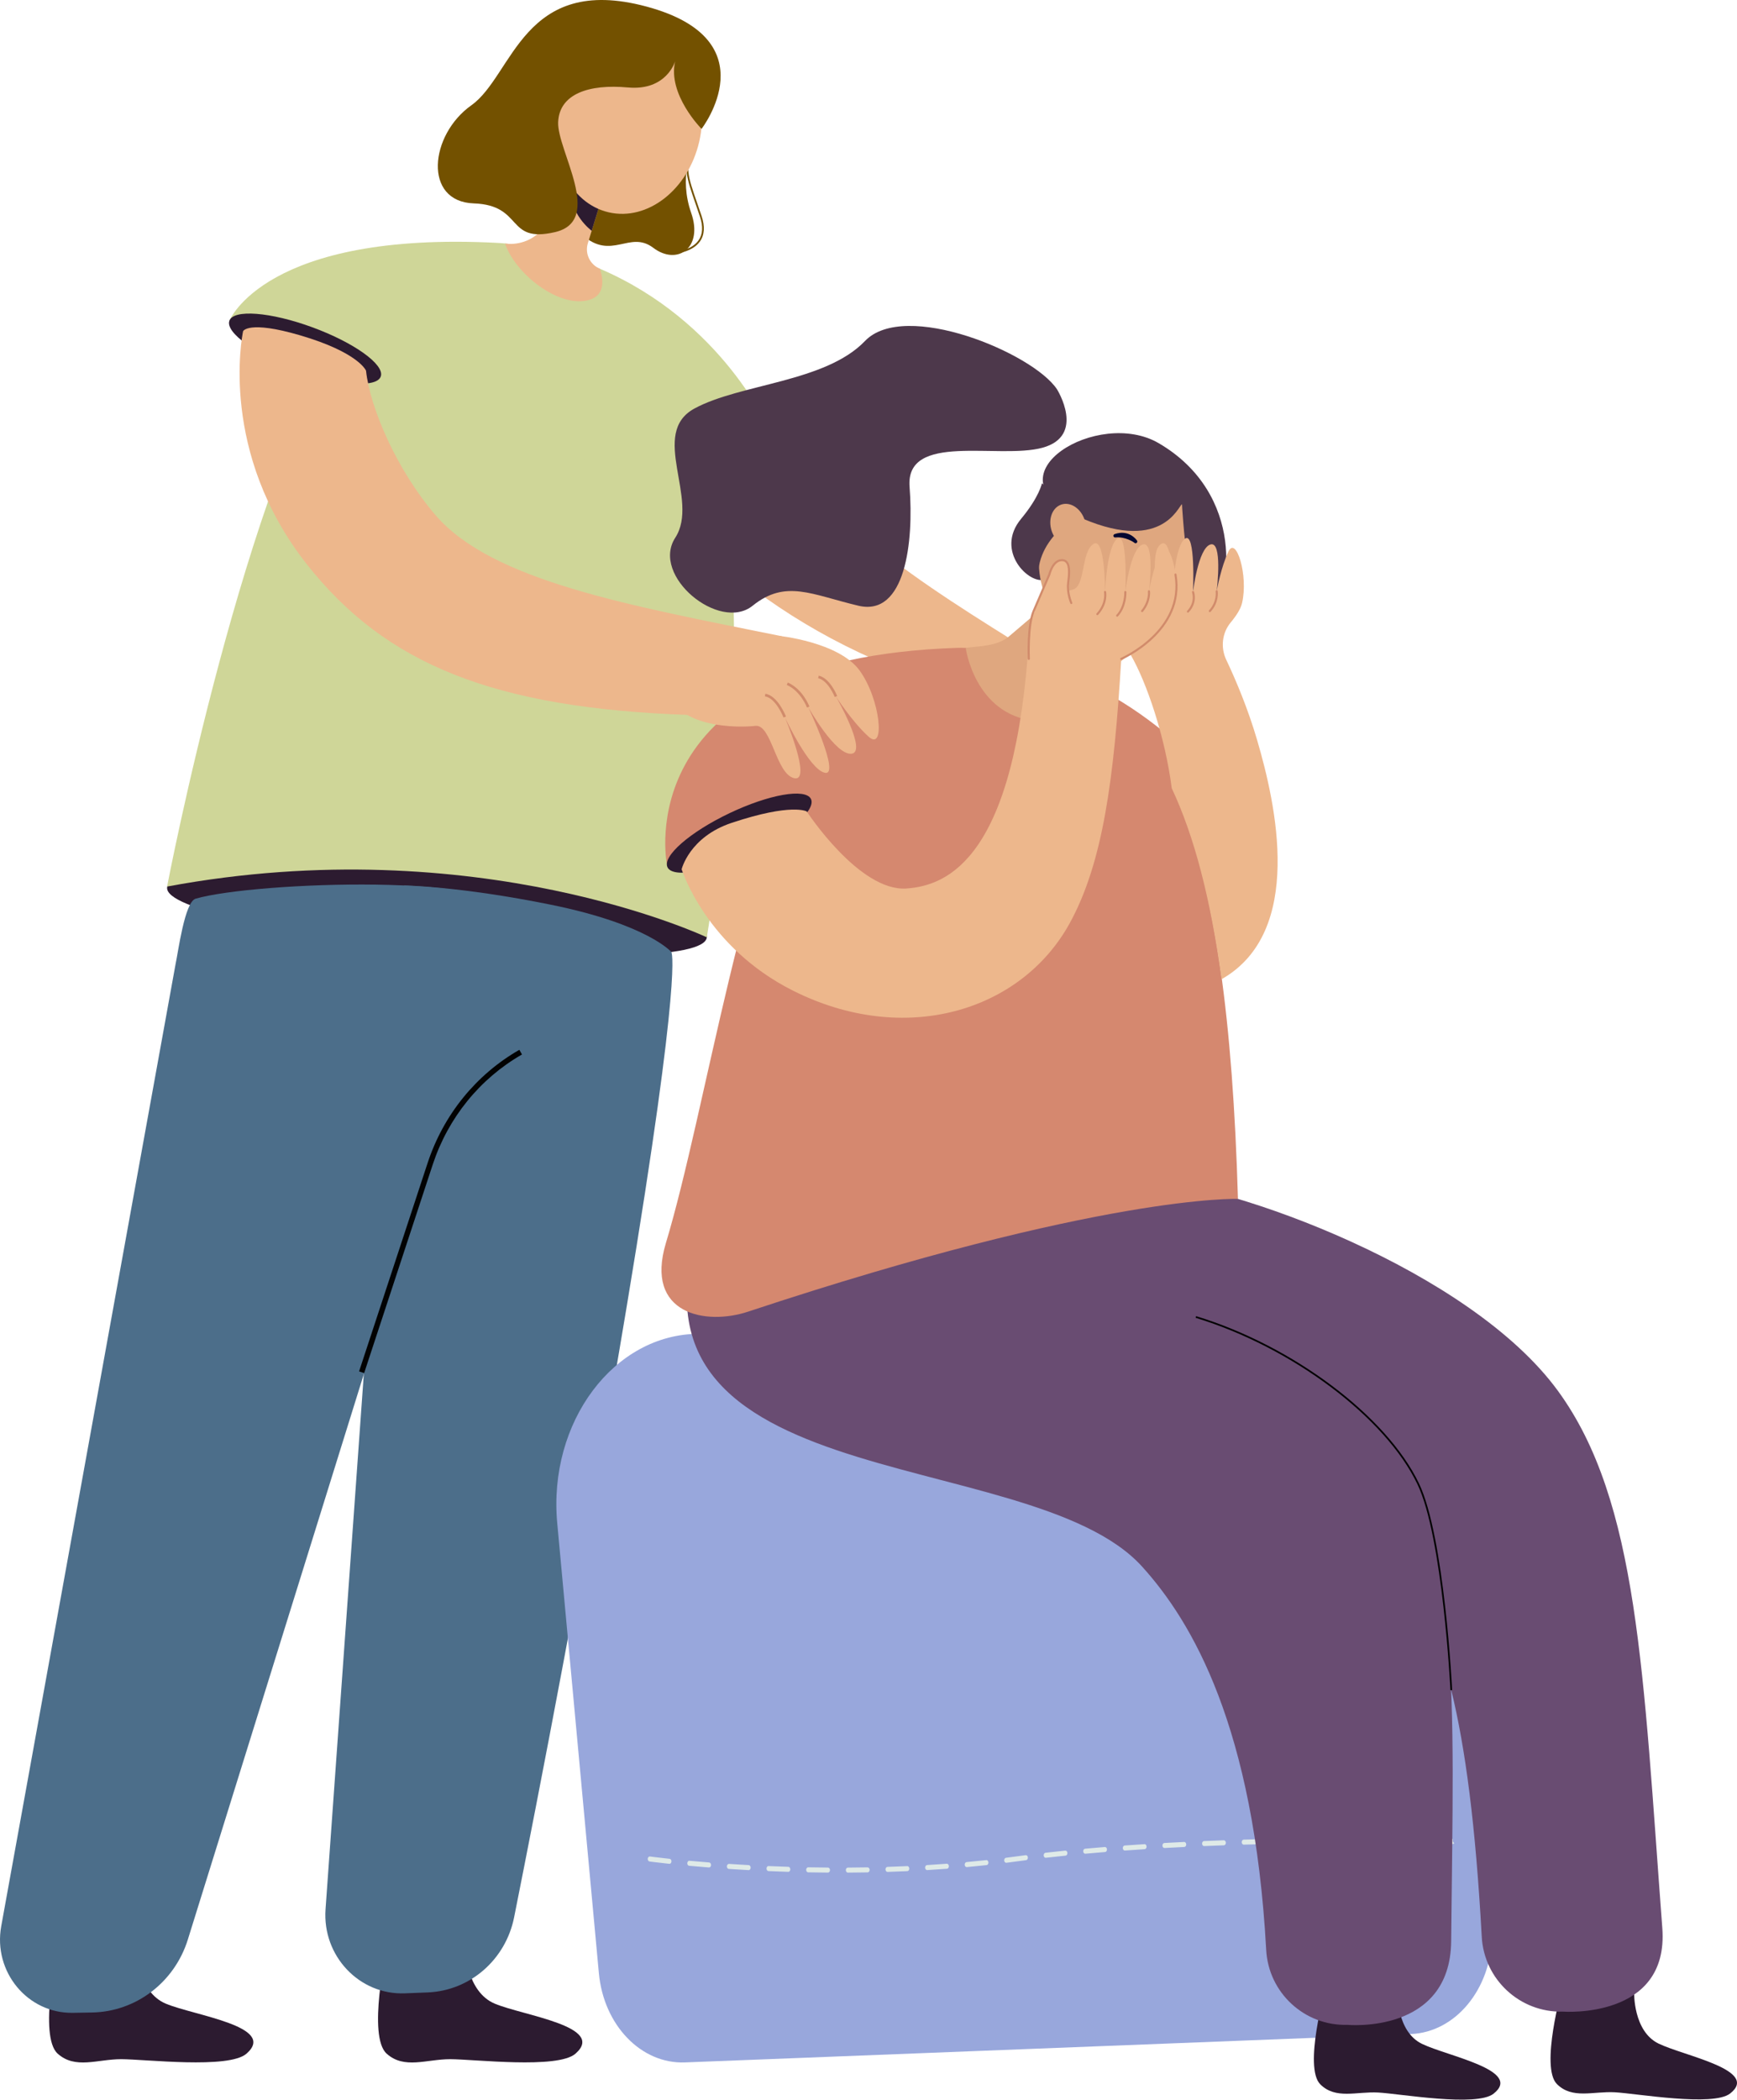 <?xml version="1.0" encoding="UTF-8"?>
<svg id="Capa_2" data-name="Capa 2" xmlns="http://www.w3.org/2000/svg" viewBox="0 0 231.603 279.917">
  <g id="Capa_1-2" data-name="Capa 1">
    <g>
      <g>
        <path d="M141.097,94.775c-26.488-3.624-45.273-17.217-55.356-30.896-11.207-15.203-5.124-35.079,14.364-8.424,12.03,16.455,24.662,23.421,40.993,33.707v5.613Z" style="fill: #edb78c;"/>
        <path d="M22.283,118.313c-.279,2.883,15.676,6.041,35.661,7.863,19.985,1.823,36.02,1.667,36.299-1.216,.279-2.883-15.303-7.402-35.288-9.225-19.985-1.823-36.393-.306-36.672,2.578Z" style="fill: #2c1b30;"/>
        <path d="M46.536,43.178s9.1-14.225,28.563-8.975c19.464,5.251,28.311,34.474,19.144,90.757,0,0-30.507-14.491-71.964-6.769,0,0,10.403-54.416,24.256-75.014Z" style="fill: #cfd698;"/>
        <path d="M30.581,42.77l14.231,8.403s34.913,11.853,44.8,12.329c9.886,.476,12.979-6.158,12.979-6.158,0,0-6.159-14.471-22.623-21.523-1.546-.665-3.161-1.09-4.868-1.616-2.865-.881-5.782-1.666-8.726-1.821-31.052-1.629-35.792,10.386-35.792,10.386Z" style="fill: #cfd698;"/>
        <g>
          <path d="M89.359,33.868v-.234c.025,0,2.668-.032,3.77-1.573,.572-.8,.637-1.876,.193-3.197-.209-.622-.403-1.185-.582-1.701-1.229-3.558-1.689-4.889-.566-7.308l.212,.099c-1.083,2.333-.665,3.542,.575,7.132,.179,.517,.374,1.081,.583,1.703,.469,1.398,.394,2.545-.225,3.409-1.172,1.639-3.847,1.67-3.96,1.671Z" style="fill: #735100;"/>
          <path d="M92.28,19.904s-1.781,3.735-.127,8.459c1.654,4.724-1.882,7.078-5.048,4.675-3.166-2.403-5.556,1.79-9.496-1.746-3.94-3.536,14.671-11.387,14.671-11.387Z" style="fill: #735100;"/>
          <path d="M67.375,32.475c2,.243,3.979-.589,5.172-2.212l3.741-5.085,1.085-1.476,6.383-8.679-3.033,9.824-1.822,5.896-.519,1.681c-.424,1.372,.265,2.831,1.584,3.398l.023,.01c.46,1.372,.915,4.05-2.357,4.314-3.845,.31-8.985-3.85-10.29-7.673,.011,.001,.021,.003,.032,.004Z" style="fill: #edb78c;"/>
          <path d="M76.317,25.009c-.011,.056-.02,.112-.028,.168-.508,3.276,2.589,5.578,2.589,5.578l.025-.013,1.822-5.896c-.964-.63-2.372-1.374-3.35-1.145-.511,.12-.904,.504-1.057,1.308Z" style="fill: #2c1b30;"/>
          <path d="M93.227,18.899c1.481-6.396-1.521-12.553-6.704-13.754-5.184-1.201-10.587,3.011-12.068,9.406-1.481,6.396,1.52,12.553,6.704,13.754,5.184,1.201,10.587-3.011,12.068-9.406Z" style="fill: #edb78c;"/>
          <path d="M75.305,16.589c.828,1.261,2.291,1.71,3.267,1.001,.976-.708,1.096-2.305,.268-3.567-.828-1.261-2.291-1.71-3.267-1.001-.976,.708-1.096,2.305-.268,3.567Z" style="fill: #edb78c;"/>
          <path d="M90.022,8.167s-1.133,3.971-6.309,3.494c-5.176-.477-9.129,.844-9.292,4.615-.163,3.771,6.188,13.143-.429,14.671-6.617,1.528-4.098-3.595-10.833-3.832-6.735-.237-5.904-9.111-.311-13.078,5.594-3.966,6.857-17.598,23.361-13.159,16.504,4.44,7.333,16.303,7.333,16.303,0,0-4.559-4.58-3.521-9.015Z" style="fill: #735100;"/>
        </g>
        <path d="M30.581,42.77c-.539,1.571,3.544,4.504,9.119,6.552,5.576,2.048,10.532,2.435,11.071,.864,.539-1.571-3.544-4.505-9.119-6.552-5.576-2.048-10.532-2.435-11.071-.864Z" style="fill: #2c1b30;"/>
        <path d="M91.999,95.319c-26.179-.889-40.59-6.766-51.105-20.115-11.687-14.837-8.626-30.349-8.482-31.051,0,0,.68-1.477,7.579,.543,7.847,2.297,8.814,4.722,8.814,4.722,.533,4.967,4.119,13.3,9.313,19.312,7.533,8.717,25.787,11.994,46.131,16.09l-12.251,10.5Z" style="fill: #edb78c;"/>
        <path d="M62.022,259.888s.141,5.645,3.961,7.237c3.819,1.592,14.886,3.029,10.751,6.659-2.373,2.082-13.556,.736-16.713,.736s-6.122,1.376-8.468-.737c-2.581-2.325,0-13.895,0-13.895,0,0,2.724,1.419,5.174,1.356,3.531-.092,5.294-1.355,5.294-1.355Z" style="fill: #2c1b30;"/>
        <path d="M18.158,259.887s.141,5.645,3.961,7.237c3.82,1.592,14.887,3.029,10.751,6.658-2.373,2.082-13.556,.737-16.713,.737-3.157,0-6.122,1.376-8.468-.737-2.581-2.325,0-13.895,0-13.895,0,0,2.724,1.419,5.174,1.356,3.531-.092,5.294-1.355,5.294-1.355Z" style="fill: #2c1b30;"/>
        <path d="M89.512,126.916s1.605,1.859-5.937,47.185c-5.444,32.722-11.872,65.696-15.025,81.504-1.128,5.655-5.884,9.789-11.52,10.015l-3.029,.122c-6.094,.244-11.04-4.991-10.595-11.215l7.651-106.948,2.813-29.532s7.429,.095,19.595,2.568c12.907,2.623,16.047,6.3,16.047,6.3Z" style="fill: #4c6e8a;"/>
        <path d="M67.553,122.023L25.048,258.564c-1.779,5.716-6.924,9.632-12.786,9.732l-2.555,.043c-6.032,.103-10.643-5.474-9.544-11.544L23.415,128.498c.338-1.525,1.202-8.265,2.673-8.69,7.972-2.299,42.248-3.432,41.465,2.215Z" style="fill: #4c6e8a;"/>
        <path d="M48.556,183.051l-.679-.224,9.141-27.789c2.111-6.417,6.453-11.773,12.228-15.082l.355,.621c-5.621,3.221-9.849,8.436-11.905,14.685l-9.141,27.789Z" style="fill: #020202;"/>
      </g>
      <g>
        <path d="M188.122,271.167l-96.789,3.785c-5.838,.228-10.839-4.953-11.482-11.894l-5.552-59.997c-1.247-13.468,7.572-25.243,18.905-25.243h96.12c6.3,0,11.356,6.219,11.179,13.748l-1.568,66.613c-.166,7.067-4.904,12.758-10.814,12.989Z" style="fill: #98a7dc;"/>
        <path d="M113.044,249.648c-.145,0-.264-.149-.264-.333,0-.184,.117-.335,.263-.335,.869-.005,1.75-.015,2.641-.031,.149,.013,.266,.145,.269,.329,.002,.185-.115,.337-.261,.339-.893,.016-1.776,.027-2.646,.031h-.001Zm-2.644-.003h-.001c-.899-.007-1.781-.019-2.647-.035-.146-.003-.262-.155-.26-.339,.002-.183,.12-.329,.264-.329h.004c.864,.017,1.745,.028,2.642,.035,.146,.001,.264,.152,.263,.336-.001,.184-.119,.332-.265,.332Zm7.932-.093c-.143,0-.261-.144-.264-.326-.004-.184,.112-.338,.258-.342,.871-.028,1.752-.061,2.639-.102,.143-.017,.269,.138,.274,.322,.006,.184-.108,.34-.255,.346-.889,.041-1.771,.075-2.645,.102h-.007Zm-13.22-.009h-.007c-.906-.028-1.789-.061-2.646-.099-.146-.006-.26-.161-.255-.346,.005-.184,.123-.342,.273-.322,.856,.036,1.737,.069,2.641,.098,.146,.005,.261,.158,.258,.343-.004,.182-.121,.326-.264,.326Zm-5.286-.228s-.008,0-.012,0c-.92-.05-1.803-.104-2.645-.16-.146-.01-.258-.167-.25-.351,.008-.185,.136-.323,.278-.317,.841,.056,1.721,.11,2.639,.161,.146,.008,.259,.164,.253,.348-.006,.18-.123,.32-.264,.32Zm23.789-.004c-.14,0-.257-.139-.264-.318-.007-.184,.106-.341,.252-.35,.874-.053,1.753-.112,2.636-.179,.142-.01,.271,.13,.28,.314,.009,.184-.102,.342-.248,.353-.885,.067-1.767,.127-2.643,.179-.004,0-.009,0-.013,0Zm-29.072-.348c-.006,0-.011,0-.017,0-.956-.076-1.84-.151-2.642-.226-.146-.013-.255-.173-.244-.357,.011-.184,.137-.325,.283-.309,.801,.073,1.682,.149,2.637,.225,.146,.011,.256,.17,.247,.354-.009,.177-.125,.313-.263,.313Zm34.349-.051c-.137,0-.253-.134-.263-.31-.01-.184,.099-.344,.245-.357,.892-.082,1.777-.171,2.632-.264,.144-.018,.274,.12,.286,.304,.013,.184-.095,.346-.241,.362-.857,.094-1.745,.183-2.639,.265-.006,0-.013,0-.019,0Zm-39.626-.436c-.007,0-.015,0-.022-.001-1.68-.18-2.633-.31-2.643-.311-.145-.02-.25-.185-.234-.368,.016-.183,.144-.316,.291-.297,.009,.001,.958,.13,2.631,.31,.146,.015,.254,.177,.241,.361-.012,.175-.127,.306-.263,.306Zm44.894-.139c-.134,0-.249-.128-.263-.3-.015-.184,.091-.348,.237-.366,.432-.055,.864-.112,1.296-.171,.442-.06,.886-.12,1.333-.177,.145-.015,.275,.115,.29,.298,.015,.184-.091,.348-.236,.367-.446,.057-.889,.116-1.33,.177-.433,.059-.867,.117-1.301,.172-.009,0-.018,.001-.027,.001Zm5.263-.668c-.135,0-.251-.131-.263-.304-.013-.184,.094-.347,.24-.363,.871-.099,1.751-.194,2.638-.285,.148-.014,.273,.123,.285,.307,.012,.184-.097,.345-.243,.36-.884,.09-1.763,.185-2.633,.285-.008,0-.016,.001-.024,.001Zm5.273-.539c-.137,0-.254-.134-.263-.311-.01-.184,.099-.344,.245-.357,.876-.08,1.756-.155,2.639-.227,.144-.008,.271,.128,.281,.312,.009,.184-.101,.343-.247,.355-.882,.071-1.761,.147-2.635,.226-.006,0-.013,0-.019,0Zm5.276-.427c-.139,0-.255-.137-.263-.315-.008-.184,.103-.342,.249-.353,.88-.063,1.762-.123,2.643-.179,.152-.014,.27,.133,.277,.317,.007,.184-.105,.341-.251,.351-.88,.056-1.761,.115-2.639,.178-.005,0-.01,0-.015,0Zm5.284-.336c-.141,0-.258-.14-.264-.319-.007-.184,.107-.341,.253-.349,.884-.049,1.767-.095,2.646-.138,.136-.011,.269,.136,.275,.321,.006,.184-.108,.34-.254,.347-.878,.043-1.76,.089-2.643,.138-.004,0-.008,0-.012,0Zm5.287-.258c-.142,0-.259-.142-.264-.323-.005-.184,.11-.339,.255-.345,.888-.038,1.77-.072,2.645-.104,.144,.004,.268,.14,.272,.325,.004,.184-.111,.338-.257,.344-.874,.032-1.756,.066-2.642,.103-.003,0-.006,0-.009,0Zm5.288-.191c-.143,0-.261-.144-.264-.326-.003-.185,.112-.338,.258-.342,.892-.027,1.775-.051,2.646-.073h.005c.144,0,.262,.145,.264,.328,.003,.184-.113,.337-.259,.341-.87,.021-1.752,.046-2.643,.073h-.006Zm27.85-.093c-.014,0-.028,0-.042,0-.159-.004-.627-.017-1.365-.033-.146-.003-.262-.155-.26-.34,.002-.184,.131-.322,.269-.328,.739,.016,1.208,.029,1.367,.033l.058,.002-.004,.333,.186,.241c-.067,.083-.135,.094-.21,.094Zm-22.561-.038c-.144,0-.262-.146-.264-.329-.002-.185,.114-.336,.26-.339,.898-.018,1.781-.033,2.646-.045h.003c.145,0,.263,.147,.264,.33,.002,.185-.115,.336-.261,.338-.865,.013-1.747,.028-2.644,.045h-.004Zm18.514-.044h-.003c-.784-.012-1.669-.023-2.643-.033-.146-.001-.263-.152-.262-.337,.001-.184,.119-.332,.264-.332h.002c.975,.009,1.861,.021,2.646,.033,.146,.002,.263,.154,.261,.338-.002,.183-.12,.33-.264,.33Zm-13.224-.033c-.145,0-.263-.148-.264-.332-.001-.185,.116-.336,.262-.337,.907-.009,1.79-.015,2.646-.019h0c.146,0,.264,.149,.265,.333,0,.185-.118,.335-.263,.336-.856,.004-1.738,.01-2.644,.019h-.002Zm7.935-.019h0c-.835-.004-1.714-.006-2.633-.006-.146,0-.269-.15-.269-.334,0-.193,.13-.348,.29-.333,.9,0,1.78,.001,2.615,.005,.146,0,.264,.151,.263,.336,0,.184-.119,.333-.264,.333Z" style="fill: #dfeae8;"/>
      </g>
      <g>
        <path d="M88.916,115.162l18.095-9.365s34.988,10.348,44.783,10.429c9.795,.082,13.848-7.082,13.848-7.082,0,0-7.9-13.409-24.457-19.736-1.555-.597-3.185-1.128-4.893-1.581-2.868-.759-5.784-1.554-8.7-1.457-44.118,1.466-38.677,28.792-38.677,28.792Z" style="fill: #d5886f;"/>
        <path d="M186.336,265.643s-.153,5.186,3.271,6.838c3.425,1.652,13.505,3.524,9.53,6.646-2.281,1.792-12.473-.002-15.369-.161-2.897-.158-5.685,.956-7.732-1.1-2.251-2.262,.696-12.747,.696-12.747,0,0,2.429,1.438,4.679,1.503,3.244,.092,4.925-.979,4.925-.979Z" style="fill: #2c1b30;"/>
        <path d="M217.888,265.61s-.153,5.186,3.271,6.838c3.425,1.652,13.505,3.524,9.53,6.646-2.281,1.792-12.473-.003-15.369-.161-2.897-.158-5.685,.956-7.732-1.1-2.252-2.262,.696-12.747,.696-12.747,0,0,2.428,1.438,4.679,1.503,3.244,.092,4.925-.979,4.925-.979Z" style="fill: #2c1b30;"/>
        <path d="M221.644,257.044c-2.564-33.973-3.169-56.896-13.919-71.624-11.766-16.119-43.31-27.519-55.473-28.23-19.835-1.16-29.182,1.793-29.182,1.793-14.888,30.961,8.432,35.068,25.683,35.915,.569,.028,1.142,.06,1.716,.096,10.444,.658,29.014,3.311,36.042,13.688,5.566,8.218,9.428,19.755,11.057,49.513,.312,5.71,5.103,10.139,10.819,9.983,0,0,14.179,1.085,13.257-11.134Z" style="fill: #694c72;"/>
        <path d="M193.492,258.793c.338-34.068,1.395-51.461-8.83-66.558-6.569-9.699-16.448-17.021-29.363-21.761-9.217-3.383-20.058-5.459-32.221-6.17-19.835-1.16-28.748-3.555-28.748-3.555-16.053,39.632,42.668,31.219,57.955,48.104,6.661,7.358,14.915,21.35,16.543,51.108,.313,5.71,5.103,10.139,10.82,9.983,0,0,13.721,1.306,13.844-11.15Z" style="fill: #694c72;"/>
        <path d="M193.394,225.332c-.01-.204-1.018-20.413-4.404-27.472-4.285-8.932-16.722-18.259-29.573-22.177l.067-.218c12.906,3.935,25.402,13.312,29.712,22.296,3.406,7.1,4.416,27.356,4.426,27.56l-.227,.011Z" style="fill: #020202;"/>
        <path d="M108.401,97.824s8.438-14.424,27.891-9.998c19.452,4.426,27.378,24.294,28.771,72.007,0,0-18.009-.662-65.324,15.032-5.604,1.859-13.826,.384-10.948-9.163,5.349-17.747,10.53-53.146,19.61-67.878Z" style="fill: #d5886f;"/>
        <path d="M89.007,115.635c.736,1.46,5.613,.601,10.892-1.919,5.279-2.52,8.962-5.748,8.225-7.208-.736-1.46-5.613-.601-10.892,1.919-5.279,2.52-8.962,5.748-8.225,7.208Z" style="fill: #2c1b30;"/>
        <path d="M128.763,86.377c1.734-.259,4.309-.183,5.887-1.636l5.323-4.532,1.054-1.342,8.434-7.769-5.167,9.647-3.102,5.79-.884,1.65c-.721,1.347-.298,3.012,.964,3.872l.022,.015c.202,1.527,.134,4.398-3.34,4.027-7.982-.851-9.202-9.72-9.191-9.722Z" style="fill: #dfa77f;"/>
        <path d="M138.927,64.429s-.344,1.808-2.781,4.741c-3.566,4.291,1.126,8.84,3.185,8.081,.255-.094,3.743-8.542,3.743-8.542l-1.316-1.864-2.832-2.415Z" style="fill: #4d384b;"/>
        <path d="M158.566,77.074c2.848-6.381,.964-13.425-4.208-15.733-5.172-2.308-11.673,.993-14.521,7.373-2.848,6.381-.964,13.425,4.208,15.733,5.172,2.309,11.673-.992,14.521-7.373Z" style="fill: #dfa77f;"/>
        <path d="M157.599,67.223c-.472,.184-2.708,6.866-14.278,1.45-11.571-5.416,3.098-14.31,11.175-9.59,11.663,6.815,9.661,20.317,6.814,22.379-2.846,2.062-3.711-14.239-3.711-14.239Z" style="fill: #4d384b;"/>
        <path d="M140.933,51.896s3.9,6.202-1.94,7.794c-5.84,1.592-18.286-2.127-17.715,5.213,.571,7.34-.556,17.333-6.818,15.85-6.263-1.484-9.703-3.544-14.107,0-4.404,3.545-13.613-3.977-10.316-9.066,3.297-5.088-3.536-13.911,2.56-17.226,6.096-3.314,17.459-3.49,22.742-9.005,5.283-5.514,22.373,1.59,25.594,6.439Z" style="fill: #4d384b;"/>
        <path d="M145.685,67.675s-6.617,2.736-7.221,8.282c0,0-1.337-4.017-.92-5.107,.417-1.09,2.827-4.625,2.827-4.625l5.314,1.45Z" style="fill: #4d384b;"/>
        <path d="M140.311,71.015c.609,1.486,2.045,2.252,3.209,1.711,1.164-.542,1.614-2.186,1.005-3.672-.609-1.486-2.045-2.252-3.209-1.711-1.164,.542-1.614,2.186-1.005,3.672Z" style="fill: #dfa77f;"/>
        <path d="M151.358,72.42c.069,.016,.144,0,.203-.048,.099-.082,.112-.229,.03-.328-.049-.058-1.048-1.513-2.978-.839-.122,.043-.189,.172-.149,.295,.04,.122,.166,.162,.294,.149,1.284-.126,2.434,.646,2.474,.694,.034,.041,.078,.066,.126,.077Z" style="fill: #050831;"/>
        <path d="M162.882,130.542c-1.458-10.665-3.627-19.036-6.649-25.461-.869-6.847-3.359-14.141-5.465-17.768l-4.325-2.83c-.784-4.772,5.03-4.744,6.689-5.229,1.659-.488,.028-5.553,1.649-6.715,1.549-1.108,1.584,5.723,1.584,6.334,.025-.554,.302-6.148,1.649-7.067,1.42-.966,1.058,7.121,1.058,7.121,0,0,.674-5.858,2.333-6.343,1.59-.466,.885,5.698,.825,6.208,.063-.353,.598-3.224,1.555-5.251,1.02-2.166,2.691,3.183,1.823,6.856-.179,.771-.737,1.656-1.501,2.572-1.162,1.391-1.385,3.346-.608,4.986,1.291,2.726,2.899,6.529,4.139,10.773,2.465,8.424,6.346,25.505-4.756,31.814Z" style="fill: #edb78c;"/>
        <path d="M161.311,81.602c-.034,0-.068-.012-.094-.037-.057-.052-.06-.14-.008-.197,1.08-1.17,.88-2.506,.878-2.519-.012-.076,.039-.148,.115-.16,.077-.012,.147,.039,.16,.115,.01,.06,.223,1.484-.948,2.753-.028,.03-.065,.045-.102,.045Z" style="fill: #d18b6b;"/>
        <path d="M158.395,81.671c-.034,0-.068-.012-.095-.037-.056-.053-.059-.141-.007-.197,1.097-1.173,.667-2.41,.648-2.462-.026-.072,.011-.152,.083-.178,.072-.026,.152,.011,.178,.083,.021,.058,.511,1.446-.706,2.748-.027,.029-.065,.044-.102,.044Z" style="fill: #d18b6b;"/>
        <path d="M155.413,81.992l-.142-.239c1.001-.595,.956-2.811,.956-2.833l.279-.007c.002,.098,.049,2.401-1.092,3.08Z" style="fill: #d18b6b;"/>
        <path d="M146.327,90.454s9.391-6.385,10.257-10.058c.866-3.673-.806-9.02-1.826-6.857-1.02,2.163-1.56,5.287-1.56,5.287,0,0,.84-6.728-.819-6.243-1.658,.485-2.333,6.343-2.333,6.343,0,0,.362-8.086-1.057-7.12-1.418,.966-1.65,7.11-1.65,7.11,0,0,.036-7.536-1.585-6.376-1.621,1.16-1.021,5.565-2.68,6.05-1.658,.485-6.529,1.6-5.774,6.5l9.027,5.365Z" style="fill: #edb78c;"/>
        <path d="M152.285,81.602c-.031,0-.063-.011-.089-.032-.059-.049-.068-.137-.019-.196,1.032-1.252,.884-2.517,.882-2.53-.01-.076,.044-.146,.12-.156,.077-.011,.146,.044,.156,.12,.007,.056,.169,1.394-.944,2.743-.028,.033-.068,.051-.107,.051Z" style="fill: #d18b6b;"/>
        <path d="M148.957,82.214c-.034,0-.068-.013-.095-.038-.056-.053-.059-.141-.007-.197,1.117-1.195,1.054-3.028,1.053-3.047-.003-.077,.056-.142,.133-.145,.071,0,.142,.056,.145,.133,.003,.08,.071,1.967-1.128,3.249-.027,.029-.065,.044-.102,.044Z" style="fill: #d18b6b;"/>
        <path d="M146.317,82.012c-.033,0-.067-.012-.093-.036-.057-.051-.061-.14-.01-.197,1.274-1.409,.994-2.82,.991-2.834-.016-.075,.032-.149,.107-.165,.075-.015,.149,.032,.165,.107,.014,.063,.312,1.565-1.057,3.079-.028,.03-.065,.046-.103,.046Z" style="fill: #d18b6b;"/>
        <path d="M105.697,132.05c-11.458-5.778-14.697-15.864-14.813-16.157,0,0,1.029-4.313,6.664-6.191,8.066-2.689,10.021-1.521,10.021-1.521,0,0,7.006,10.719,13.302,10.269,5.5-.393,14.573-4.026,16.35-33.754l12.281,3.14c-.949,15.883-2.418,27.131-6.867,35.232-6.478,11.795-22.04,16.494-36.938,8.982Z" style="fill: #edb78c;"/>
        <path d="M149.502,87.975c-.054,0-.106-.032-.128-.085-.03-.071,.003-.153,.074-.183,.084-.036,8.426-3.68,7.147-11.089-.013-.075,.038-.148,.113-.161,.075-.012,.148,.038,.161,.114,1.317,7.628-7.226,11.356-7.313,11.392-.018,.007-.036,.011-.054,.011Z" style="fill: #d18b6b;"/>
        <path d="M140.518,75.179l-2.697,6.283s2.869,.849,3.754-.434c.884-1.284,2.144-8.262-1.057-5.849Z" style="fill: #edb78c;"/>
        <path d="M137.177,87.975c-.074,0-.136-.058-.139-.133-.008-.182-.187-4.473,.655-6.435l2.085-4.856c.045-.184,.527-2.01,1.797-2.015h.006c.307,0,.554,.103,.736,.307,.526,.592,.368,1.884,.241,2.923-.152,1.248,.405,2.56,.411,2.573,.03,.07-.002,.153-.073,.183-.071,.03-.153-.002-.183-.073-.024-.056-.593-1.395-.431-2.717,.114-.931,.27-2.206-.173-2.704-.129-.145-.296-.216-.532-.214-1.092,.005-1.526,1.795-1.53,1.813-.002,.008-.004,.016-.008,.023l-2.089,4.867c-.817,1.903-.635,6.269-.633,6.313,.003,.077-.056,.142-.133,.145h-.006Z" style="fill: #d18b6b;"/>
      </g>
      <g>
        <path d="M103.785,84.758s8.053,.805,10.836,4.639c2.783,3.834,3.44,10.835,1.21,8.825-2.23-2.01-4.369-5.366-4.369-5.366,0,0,4.234,7.384,2.078,7.626-2.156,.242-5.776-6.215-5.776-6.215,0,0,4.338,9.188,2.228,8.757-2.111-.43-5.357-7.433-5.357-7.433,0,0,3.695,8.71,1.255,8.152-2.44-.557-3.007-7.217-5.162-6.975-2.156,.242-10.8,.476-12.206-5.434l15.263-6.577Z" style="fill: #edb78c;"/>
        <path d="M111.299,92.919c-.008-.022-.873-2.198-2.211-2.503l.078-.341c1.519,.346,2.422,2.62,2.459,2.717l-.326,.127Z" style="fill: #d18b6b;"/>
        <path d="M107.6,94.327c-.008-.022-.823-2.175-2.696-3.017l.143-.319c2.009,.903,2.846,3.121,2.88,3.215l-.328,.121Z" style="fill: #d18b6b;"/>
        <path d="M104.472,95.654c-.01-.026-1.032-2.613-2.48-2.817l.049-.346c1.651,.232,2.713,2.922,2.758,3.037l-.326,.127Z" style="fill: #d18b6b;"/>
      </g>
    </g>
  </g>
</svg>